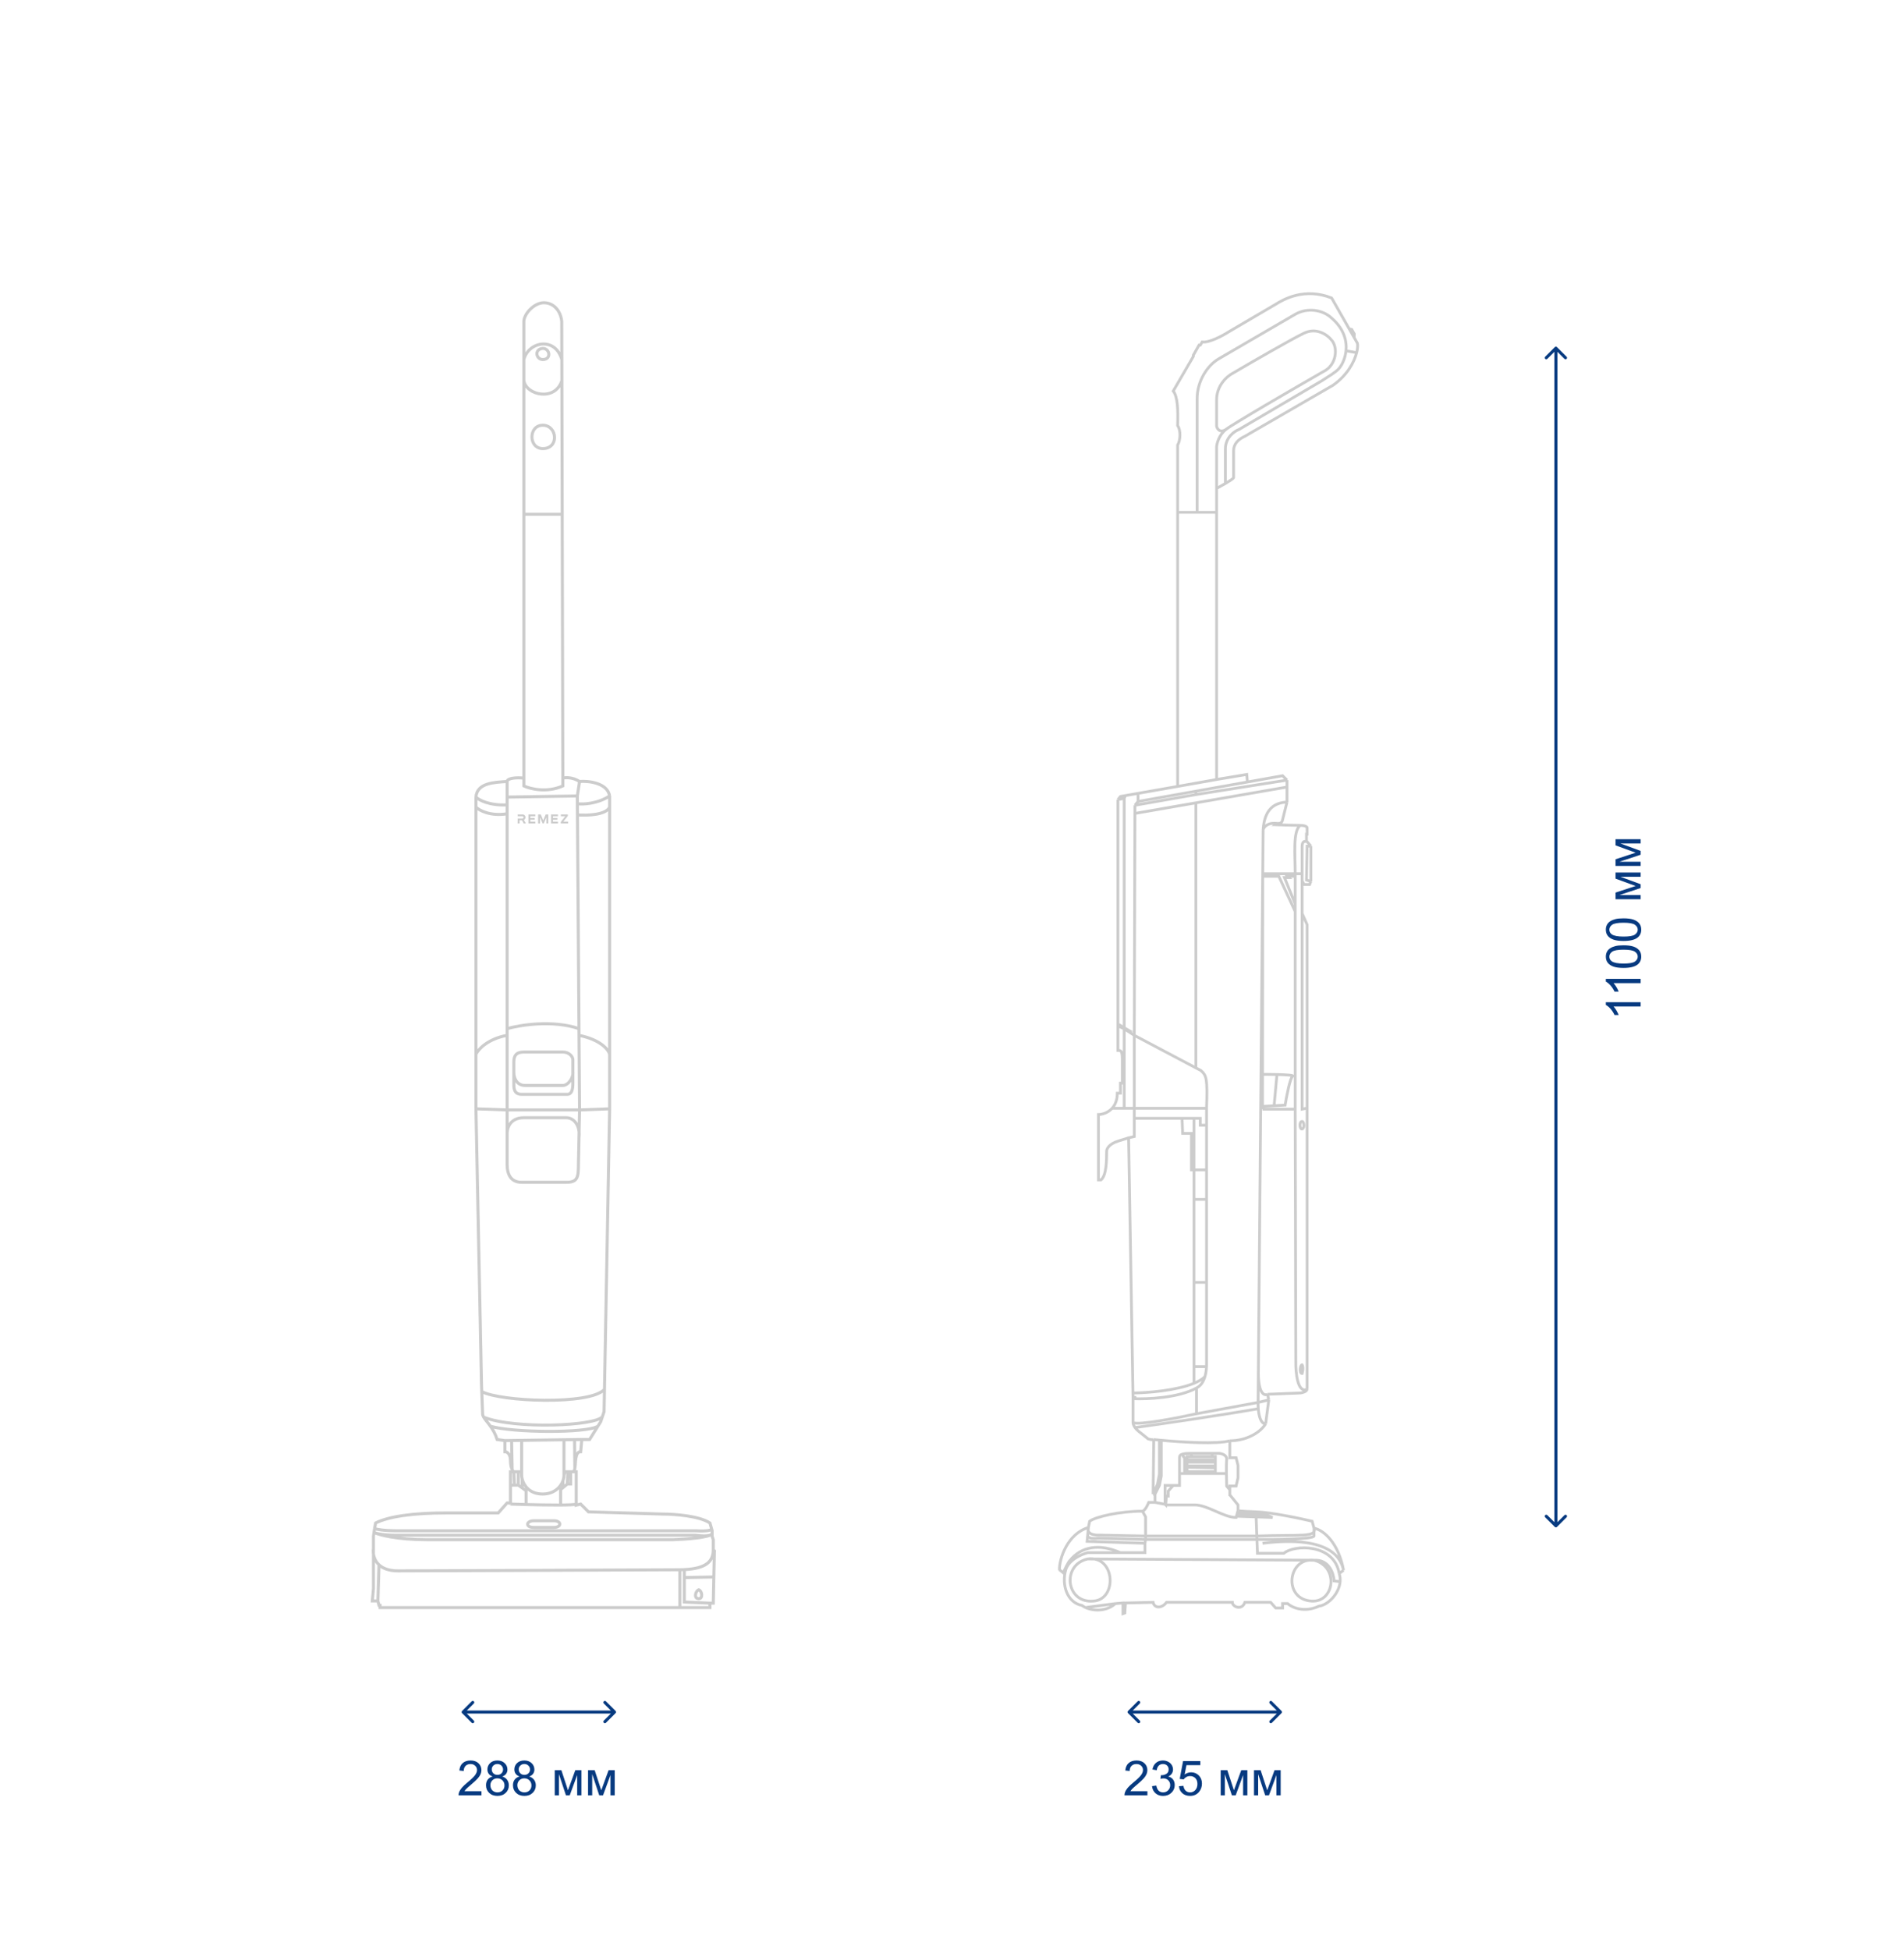 <svg xmlns="http://www.w3.org/2000/svg" width="629" height="644" viewBox="0 0 629 644" fill="none"><rect width="629" height="644" rx="5" fill="white"></rect><g filter="url(#filter0_f_919_2325)"><rect x="92" y="32" width="227" height="166" fill="white"></rect></g><path d="M542 331.039V332.445H533.039C533.362 332.784 533.685 333.229 534.008 333.781C534.331 334.328 534.573 334.82 534.734 335.258H533.375C533.005 334.471 532.557 333.784 532.031 333.195C531.505 332.607 530.995 332.19 530.5 331.945V331.039H542ZM542 323.32V324.727H533.039C533.362 325.065 533.685 325.51 534.008 326.062C534.331 326.609 534.573 327.102 534.734 327.539H533.375C533.005 326.753 532.557 326.065 532.031 325.477C531.505 324.888 530.995 324.471 530.5 324.227V323.32H542ZM536.352 319.711C534.997 319.711 533.909 319.573 533.086 319.297C532.258 319.016 531.62 318.602 531.172 318.055C530.724 317.503 530.5 316.81 530.5 315.977C530.5 315.362 530.625 314.823 530.875 314.359C531.12 313.896 531.477 313.513 531.945 313.211C532.409 312.909 532.977 312.672 533.648 312.5C534.315 312.328 535.216 312.242 536.352 312.242C537.695 312.242 538.781 312.38 539.609 312.656C540.432 312.932 541.07 313.346 541.523 313.898C541.971 314.445 542.195 315.138 542.195 315.977C542.195 317.081 541.799 317.948 541.008 318.578C540.055 319.333 538.503 319.711 536.352 319.711ZM536.352 318.266C538.232 318.266 539.484 318.047 540.109 317.609C540.729 317.167 541.039 316.622 541.039 315.977C541.039 315.331 540.727 314.789 540.102 314.352C539.477 313.909 538.227 313.688 536.352 313.688C534.466 313.688 533.214 313.909 532.594 314.352C531.974 314.789 531.664 315.336 531.664 315.992C531.664 316.638 531.938 317.154 532.484 317.539C533.182 318.023 534.471 318.266 536.352 318.266ZM536.352 310.805C534.997 310.805 533.909 310.667 533.086 310.391C532.258 310.109 531.62 309.695 531.172 309.148C530.724 308.596 530.5 307.904 530.5 307.07C530.5 306.456 530.625 305.917 530.875 305.453C531.12 304.99 531.477 304.607 531.945 304.305C532.409 304.003 532.977 303.766 533.648 303.594C534.315 303.422 535.216 303.336 536.352 303.336C537.695 303.336 538.781 303.474 539.609 303.75C540.432 304.026 541.07 304.44 541.523 304.992C541.971 305.539 542.195 306.232 542.195 307.07C542.195 308.174 541.799 309.042 541.008 309.672C540.055 310.427 538.503 310.805 536.352 310.805ZM536.352 309.359C538.232 309.359 539.484 309.141 540.109 308.703C540.729 308.26 541.039 307.716 541.039 307.07C541.039 306.424 540.727 305.883 540.102 305.445C539.477 305.003 538.227 304.781 536.352 304.781C534.466 304.781 533.214 305.003 532.594 305.445C531.974 305.883 531.664 306.43 531.664 307.086C531.664 307.732 531.938 308.247 532.484 308.633C533.182 309.117 534.471 309.359 536.352 309.359ZM533.703 297.016V294.828L540.344 292.648L533.703 290.227V288.203H542V289.609H535.32L542 292.062V293.32L535 295.641H542V297.016H533.703ZM533.703 286.016V283.828L540.344 281.648L533.703 279.227V277.203H542V278.609H535.32L542 281.062V282.32L535 284.641H542V286.016H533.703Z" fill="#073A80"></path><path d="M513.646 504.354C513.842 504.549 514.158 504.549 514.354 504.354L517.536 501.172C517.731 500.976 517.731 500.66 517.536 500.464C517.34 500.269 517.024 500.269 516.828 500.464L514 503.293L511.172 500.464C510.976 500.269 510.66 500.269 510.464 500.464C510.269 500.66 510.269 500.976 510.464 501.172L513.646 504.354ZM514.354 114.646C514.158 114.451 513.842 114.451 513.646 114.646L510.464 117.828C510.269 118.024 510.269 118.34 510.464 118.536C510.66 118.731 510.976 118.731 511.172 118.536L514 115.707L516.828 118.536C517.024 118.731 517.34 118.731 517.536 118.536C517.731 118.34 517.731 118.024 517.536 117.828L514.354 114.646ZM514.5 504L514.5 115H513.5L513.5 504H514.5Z" fill="#073A80"></path><path d="M124.84 528.791H123L123.368 524.746V511.507M124.84 528.791L125.208 530.264H125.577V531H224.59M124.84 528.791L125.208 516.872M123.368 511.507V507.462L123.552 506.175M123.368 511.507C123.152 512.946 123.443 515.23 125.208 516.872M123.736 504.888L124.104 503.049C128.521 500.842 136.693 499.739 147.293 499.739H164.593L167.537 496.429H168.274L168.642 496.797M123.736 504.888C124.35 505.134 126.681 505.625 131.098 505.625C135.515 505.625 198.701 505.625 229.743 505.625C231.618 505.748 235.306 505.773 235.054 504.89M123.736 504.888L123.552 506.175M168.642 496.797V490.548M168.642 496.797C170.103 496.849 171.886 496.906 173.795 496.957M169.746 486.133H168.642V490.548M169.746 486.133C169.597 486.034 169.389 485.799 169.193 485.399M169.746 486.133L169.93 490.548M169.746 486.133L171.218 486.134M166.801 475.836V479.513C167.415 479.513 168.642 480.101 168.642 482.455C168.642 483.859 168.904 484.809 169.193 485.399M166.801 475.836L164.225 475.468C163.662 473.64 162.829 472.231 162.016 471.089M166.801 475.836L169.01 475.804M157.231 366.247L159.072 457.448L159.157 459.657M157.231 366.247L167.537 366.617M157.231 366.247V348.23M157.231 263.278C157.599 258.497 163.415 258.423 167.537 258.129M157.231 263.278C158.213 264.259 161.648 266.148 167.537 265.854M157.231 263.278V266.59M167.537 258.129C167.537 257.028 170.703 256.732 173.059 257.026M167.537 258.129V263.278M173.059 257.026V259.602C175.144 260.583 180.641 261.956 185.941 259.602L185.94 256.66M173.059 257.026V169.872M191.463 258.129C189.107 256.656 186.8 256.78 185.941 257.026L185.94 256.66M191.463 258.129C194.162 257.885 200.664 258.499 201.401 262.912M191.463 258.129L190.726 262.912M201.401 262.912C197.278 265.56 192.579 265.732 190.745 265.486M201.401 262.912V266.59M201.401 366.249L199.696 458.921M201.401 366.249L191.463 366.617M201.401 366.249V348.23M192.199 475.47H194.775L197.516 471.089M192.199 475.47L191.831 479.515C189.879 479.515 190.25 483.143 189.906 485.032M192.199 475.47L186.309 475.555M189.254 486.135H190.358V496.797M189.254 486.135H188.518M189.254 486.135C189.611 486.063 189.795 485.637 189.906 485.032M235.632 511.877V508.567L235.264 507.464V506.545M235.632 511.877L236 512.245L235.816 520.887M235.632 511.877C235.632 515.694 233.419 518.089 226.062 518.449M234.528 529.529H235.632L235.816 520.887M234.528 529.529V531H224.59M234.528 529.529L226.062 529.161V521.071M224.59 518.494C224.468 518.495 224.345 518.496 224.221 518.497C196.37 518.619 138.827 518.864 131.466 518.864C128.425 518.864 126.451 518.027 125.208 516.872M224.59 518.494V531M224.59 518.494C225.102 518.487 225.592 518.472 226.062 518.449M226.062 518.449V521.071M226.062 521.071L235.816 520.887M190.358 496.797V497.167L191.831 496.799L194.407 499.374L219.068 500.109C222.749 500.109 230.994 500.698 234.528 503.051L235.054 504.89M190.358 496.797C189.663 497.259 180.861 497.145 173.795 496.957M168.642 490.548H169.93M171.218 490.548H169.93M171.218 490.548V486.134M171.218 490.548L172.507 491.467M173.795 496.957V492.387L172.507 491.467M172.322 475.836V486.135M186.309 487.238V475.555M186.309 487.238L186.678 486.135H187.598M186.309 487.238C186.309 487.846 186.199 488.47 185.986 489.077M186.309 475.555L169.01 475.804M185.205 496.957C185.205 496.831 185.205 493.612 185.205 492.019L185.986 491.369M187.414 490.18H188.518V486.135M187.414 490.18L187.598 486.135M187.414 490.18L185.986 491.369M188.518 486.135H187.598M189.807 475.555L189.906 485.032M169.01 475.804L169.193 485.399M172.322 486.135V487.238C172.322 487.584 172.375 488.021 172.496 488.503M172.322 486.135L171.218 486.134M172.496 488.503C173.02 490.581 174.834 493.49 179.316 493.49C182.82 493.49 185.166 491.407 185.986 489.077M172.496 488.503L172.507 491.467M185.986 489.077L185.941 490.916L185.986 491.369M235.054 504.89L235.264 505.625V506.545M123.552 506.175C124.104 506.482 126.386 507.096 131.098 507.096C135.809 507.096 198.824 507.096 229.743 507.096C231.46 507.342 234.969 507.574 235.264 506.545M123.552 506.175C125.208 506.972 131.024 508.567 141.036 508.567C151.048 508.567 199.438 508.567 222.381 508.567C226.43 508.445 234.675 507.869 235.264 506.545M159.157 459.657L159.44 467.01C159.44 467.365 159.574 467.726 159.8 468.115M159.157 459.657C165.329 462.967 194.798 464.217 199.696 458.921M199.696 458.921L199.56 466.276L199.008 467.931M159.8 468.115C170.114 472.16 196.8 471.02 199.008 467.931M159.8 468.115C160.268 468.921 161.131 469.847 162.016 471.089M199.008 467.931L198.456 469.586L197.516 471.089M162.016 471.089C169.193 473.264 193.819 473.469 197.516 471.089M167.537 366.617H191.463M167.537 366.617V374.707M167.537 366.617V341.978M191.463 366.617L191.279 375.627M191.463 366.617L191.288 341.978M167.537 374.707V384.637C167.537 387.946 168.789 390.52 172.322 390.52H187.046C190.726 390.52 191.094 389.049 191.094 384.637L191.279 375.627M167.537 374.707C167.415 372.869 168.347 369.191 173.059 369.191C177.77 369.191 184.346 369.191 187.046 369.191C189.745 369.191 191.72 371.949 191.279 375.627M167.537 263.278L190.726 262.912M167.537 263.278V265.854M190.726 262.912L190.745 265.486M169.746 354.297V350.804C169.746 348.744 170.482 347.494 173.059 347.494H185.941C188.003 347.494 189.254 348.965 189.254 350.068V353.93M169.746 354.297V357.791C169.746 359.262 169.672 361.468 172.322 361.468H187.414C188.886 361.468 189.254 359.85 189.254 357.791V353.93M169.746 354.297C169.746 355.707 170.482 358.526 173.427 358.526C176.371 358.526 182.997 358.526 185.941 358.526C187.782 358.526 189.549 355.842 189.254 353.93M157.231 348.23C157.967 346.636 161.059 343.155 167.537 341.978M157.231 348.23V266.59M167.537 341.978V339.771M201.401 348.23C201.039 346.759 198.509 343.449 191.288 341.978M201.401 348.23V266.59M191.288 341.978L191.272 339.771M167.537 339.771C171.827 338.545 182.58 336.829 191.272 339.771M167.537 339.771V268.796M191.272 339.771L190.771 269.164M167.537 265.854V268.796M157.231 266.59C158.336 267.693 161.943 269.679 167.537 268.796M190.745 265.486L190.771 269.164M190.771 269.164C193.823 269.409 200.223 269.237 201.401 266.59M185.94 256.66L185.729 169.872M173.059 169.872H185.729M173.059 169.872V125.742M185.729 169.872L185.621 125.742M173.059 118.755V106.252C173.059 103.677 176.445 100 179.684 100C182.923 100 185.279 102.721 185.573 106.252L185.604 118.755M173.059 118.755C174.531 112.871 183.365 111.032 185.604 118.755M173.059 118.755V125.742M185.604 118.755L185.621 125.742M173.059 125.742C173.795 130.523 183.365 132.73 185.621 125.742M230.847 525.116C229.743 525.484 229.08 528.058 230.847 528.058C232.319 528.058 231.951 525.484 230.847 525.116ZM176.371 504.522H182.997C185.573 504.522 185.573 502.316 182.997 502.316H176.371C173.795 502.316 173.427 504.522 176.371 504.522ZM179.316 118.755C177.107 118.755 176.371 115.352 179.316 115.078C181.672 115.078 182.261 118.755 179.316 118.755ZM179.316 148.175C174.531 148.175 174.531 140.452 179.316 140.452C184.101 140.452 184.837 148.175 179.316 148.175Z" stroke="#CCCCCC"></path><path d="M177.795 271.988C177.767 271.96 177.774 271.925 177.774 271.897C177.774 270.965 177.774 270.027 177.774 269.095C177.774 269.025 177.795 269.005 177.865 269.005C178.101 269.012 178.337 269.012 178.574 269.005C178.636 269.005 178.664 269.025 178.685 269.081C178.922 269.665 179.158 270.249 179.401 270.833C179.401 270.84 179.401 270.847 179.408 270.847C179.422 270.875 179.422 270.924 179.464 270.924C179.506 270.924 179.506 270.882 179.52 270.847C179.756 270.263 179.999 269.679 180.236 269.095C180.264 269.032 180.291 269.005 180.368 269.005C180.597 269.012 180.827 269.012 181.056 269.005C181.119 269.005 181.14 269.019 181.14 269.081C181.14 270.02 181.14 270.965 181.14 271.904C181.14 271.932 181.133 271.96 181.119 271.981C180.917 271.981 180.715 271.981 180.521 271.981C180.507 271.946 180.507 271.904 180.507 271.869C180.507 271.306 180.507 270.75 180.507 270.187C180.507 270.152 180.528 270.103 180.479 270.096C180.43 270.082 180.43 270.138 180.416 270.166C180.298 270.451 180.18 270.743 180.055 271.028C179.923 271.348 179.791 271.661 179.652 271.981C179.52 271.981 179.387 271.981 179.248 271.981C178.998 271.376 178.748 270.764 178.497 270.159C178.49 270.152 178.49 270.138 178.483 270.131C178.477 270.11 178.456 270.103 178.435 270.11C178.414 270.117 178.407 270.131 178.407 270.145C178.407 270.166 178.407 270.187 178.407 270.215C178.407 270.771 178.407 271.327 178.407 271.876C178.407 271.911 178.414 271.953 178.379 271.988C178.178 271.988 177.983 271.988 177.795 271.988Z" fill="#CCCCCC"></path><path d="M182.057 271.988C182.05 271.953 182.043 271.911 182.043 271.876C182.043 270.959 182.043 270.034 182.043 269.116C182.043 269.005 182.043 269.005 182.154 269.005C182.843 269.005 183.538 269.005 184.226 269.005C184.303 269.005 184.324 269.025 184.324 269.102C184.317 269.248 184.317 269.387 184.324 269.533C184.324 269.603 184.303 269.623 184.233 269.623C183.747 269.623 183.26 269.623 182.773 269.623C182.69 269.623 182.669 269.651 182.669 269.728C182.676 269.846 182.676 269.971 182.669 270.089C182.669 270.159 182.69 270.18 182.759 270.18C183.183 270.18 183.601 270.18 184.025 270.18C184.115 270.18 184.136 270.208 184.129 270.291C184.122 270.409 184.129 270.534 184.129 270.653C184.129 270.771 184.129 270.771 184.018 270.771C183.601 270.771 183.183 270.771 182.766 270.771C182.69 270.771 182.662 270.792 182.669 270.868C182.676 271.007 182.676 271.153 182.669 271.292C182.669 271.362 182.69 271.383 182.759 271.383C183.246 271.383 183.74 271.383 184.226 271.383C184.296 271.383 184.324 271.404 184.324 271.473C184.317 271.619 184.324 271.758 184.324 271.904C184.324 271.939 184.324 271.967 184.303 272.002C183.559 271.988 182.808 271.988 182.057 271.988Z" fill="#CCCCCC"></path><path d="M171.008 269.017C171.036 269.01 171.063 269.003 171.098 269.003C171.606 269.003 172.106 268.996 172.614 269.003C173.003 269.01 173.316 269.163 173.49 269.525C173.664 269.886 173.629 270.241 173.393 270.568C173.323 270.658 173.24 270.734 173.136 270.79C173.073 270.818 173.073 270.846 173.108 270.908C173.295 271.235 173.483 271.555 173.671 271.882C173.685 271.91 173.727 271.937 173.685 271.972C173.49 271.972 173.295 271.972 173.101 271.972C173.08 271.972 173.052 271.965 173.031 271.986C173.017 271.986 173.01 271.986 172.996 271.986C172.809 271.645 172.628 271.305 172.44 270.964C172.419 270.922 172.385 270.922 172.35 270.922C172.141 270.922 171.94 270.922 171.738 270.922C171.668 270.922 171.648 270.943 171.648 271.013C171.648 271.305 171.648 271.597 171.648 271.889C171.648 271.924 171.648 271.951 171.627 271.986C171.613 271.986 171.606 271.986 171.592 271.986C171.571 271.958 171.543 271.972 171.515 271.972C171.383 271.972 171.251 271.965 171.119 271.972C171.043 271.979 171.029 271.951 171.029 271.875C171.029 271.416 171.029 270.957 171.029 270.505C171.029 270.47 171.043 270.435 171.015 270.408C171.015 270.394 171.015 270.387 171.015 270.373C171.043 270.352 171.07 270.359 171.098 270.359C171.237 270.359 171.369 270.359 171.508 270.359C171.863 270.359 172.211 270.359 172.565 270.359C172.844 270.352 173.017 270.109 172.927 269.858C172.871 269.705 172.725 269.622 172.538 269.622C172.065 269.622 171.592 269.622 171.112 269.622C171.084 269.622 171.05 269.636 171.029 269.608C171.029 269.448 171.029 269.288 171.029 269.128C171.029 269.107 171.036 269.08 171.015 269.059C171.008 269.038 171.008 269.031 171.008 269.017Z" fill="#CCCCCC"></path><path d="M185.267 271.974C185.239 271.96 185.246 271.939 185.246 271.918C185.246 271.876 185.253 271.835 185.246 271.793C185.211 271.577 185.295 271.417 185.434 271.251C185.844 270.75 186.24 270.242 186.644 269.735C186.665 269.707 186.699 269.686 186.686 269.651C186.665 269.61 186.623 269.623 186.588 269.623C186.185 269.623 185.782 269.623 185.378 269.623C185.302 269.623 185.281 269.603 185.288 269.526C185.295 269.38 185.295 269.234 185.288 269.088C185.288 269.032 185.302 269.005 185.364 269.005C186.081 269.005 186.797 269.005 187.513 269.005C187.569 269.005 187.596 269.019 187.589 269.081C187.589 269.088 187.589 269.095 187.589 269.109C187.589 269.241 187.617 269.387 187.576 269.505C187.534 269.623 187.423 269.721 187.339 269.818C186.957 270.298 186.567 270.778 186.185 271.264C186.164 271.292 186.122 271.313 186.143 271.355C186.164 271.39 186.206 271.376 186.234 271.376C186.679 271.376 187.131 271.376 187.576 271.376C187.645 271.376 187.673 271.39 187.673 271.466C187.666 271.612 187.673 271.758 187.673 271.904C187.673 271.932 187.673 271.967 187.659 271.995C187.645 271.995 187.638 271.995 187.624 271.995C187.61 271.974 187.589 271.981 187.569 271.981C186.797 271.974 186.032 271.974 185.267 271.974Z" fill="#CCCCCC"></path><path d="M185.27 271.972C186.034 271.972 186.806 271.972 187.571 271.972C187.592 271.972 187.613 271.972 187.627 271.986C186.841 271.986 186.062 271.986 185.276 271.986C185.27 271.979 185.27 271.979 185.27 271.972Z" fill="#CCCCCC"></path><path d="M174.589 271.986C174.589 271.979 174.582 271.979 174.582 271.972C175.326 271.972 176.077 271.972 176.821 271.972C176.821 271.979 176.821 271.979 176.821 271.986C176.084 271.986 175.333 271.986 174.589 271.986Z" fill="#CCCCCC"></path><path d="M171.007 270.406C171.035 270.434 171.021 270.469 171.021 270.504C171.021 270.963 171.021 271.421 171.021 271.873C171.021 271.943 171.035 271.971 171.111 271.971C171.243 271.964 171.375 271.971 171.508 271.971C171.535 271.971 171.563 271.964 171.584 271.985C171.403 271.985 171.229 271.985 171.049 271.985C171.007 271.985 171 271.978 171 271.936C171.007 271.428 171.007 270.914 171.007 270.406Z" fill="#CCCCCC"></path><path d="M173.023 271.987C173.044 271.966 173.065 271.973 173.093 271.973C173.288 271.973 173.482 271.973 173.677 271.973C173.677 271.98 173.677 271.98 173.67 271.987C173.455 271.987 173.239 271.987 173.023 271.987Z" fill="#CCCCCC"></path><path d="M171.029 269.601H171.022L171.008 269.594C171.008 269.413 171.008 269.232 171.008 269.052C171.029 269.072 171.022 269.1 171.022 269.121C171.029 269.281 171.029 269.441 171.029 269.601Z" fill="#CCCCCC"></path><path d="M176.827 271.974C176.083 271.974 175.332 271.974 174.588 271.974C174.56 271.953 174.567 271.918 174.567 271.89C174.567 270.959 174.567 270.034 174.567 269.102C174.567 269.025 174.588 269.005 174.665 269.005C175.36 269.005 176.055 269.005 176.751 269.005C176.827 269.005 176.855 269.025 176.848 269.102C176.841 269.248 176.841 269.387 176.848 269.533C176.848 269.603 176.827 269.623 176.757 269.623C176.271 269.623 175.784 269.623 175.297 269.623C175.214 269.623 175.193 269.651 175.193 269.728C175.2 269.846 175.2 269.971 175.193 270.089C175.193 270.159 175.214 270.18 175.283 270.18C175.708 270.18 176.132 270.18 176.556 270.18C176.625 270.18 176.653 270.194 176.653 270.27C176.646 270.402 176.646 270.534 176.653 270.666C176.653 270.743 176.632 270.764 176.556 270.764C176.132 270.757 175.714 270.764 175.29 270.757C175.214 270.757 175.193 270.785 175.193 270.854C175.2 270.993 175.2 271.139 175.193 271.278C175.193 271.348 175.214 271.369 175.283 271.369C175.77 271.369 176.257 271.369 176.744 271.369C176.82 271.369 176.848 271.383 176.841 271.466C176.834 271.612 176.841 271.751 176.841 271.897C176.841 271.918 176.855 271.953 176.827 271.974Z" fill="#CCCCCC"></path><path d="M379.055 591.648V593H371.484C371.474 592.661 371.529 592.336 371.648 592.023C371.841 591.508 372.148 591 372.57 590.5C372.997 590 373.612 589.422 374.414 588.766C375.659 587.745 376.5 586.938 376.938 586.344C377.375 585.745 377.594 585.18 377.594 584.648C377.594 584.091 377.393 583.622 376.992 583.242C376.596 582.857 376.078 582.664 375.438 582.664C374.76 582.664 374.219 582.867 373.812 583.273C373.406 583.68 373.201 584.242 373.195 584.961L371.75 584.812C371.849 583.734 372.221 582.914 372.867 582.352C373.513 581.784 374.38 581.5 375.469 581.5C376.568 581.5 377.438 581.805 378.078 582.414C378.719 583.023 379.039 583.779 379.039 584.68C379.039 585.138 378.945 585.589 378.758 586.031C378.57 586.474 378.258 586.94 377.82 587.43C377.388 587.919 376.667 588.591 375.656 589.445C374.812 590.154 374.271 590.635 374.031 590.891C373.792 591.141 373.594 591.393 373.438 591.648H379.055ZM380.578 589.977L381.984 589.789C382.146 590.586 382.419 591.161 382.805 591.516C383.195 591.865 383.669 592.039 384.227 592.039C384.888 592.039 385.445 591.81 385.898 591.352C386.357 590.893 386.586 590.326 386.586 589.648C386.586 589.003 386.375 588.471 385.953 588.055C385.531 587.633 384.995 587.422 384.344 587.422C384.078 587.422 383.747 587.474 383.352 587.578L383.508 586.344C383.602 586.354 383.677 586.359 383.734 586.359C384.333 586.359 384.872 586.203 385.352 585.891C385.831 585.578 386.07 585.096 386.07 584.445C386.07 583.93 385.896 583.503 385.547 583.164C385.198 582.826 384.747 582.656 384.195 582.656C383.648 582.656 383.193 582.828 382.828 583.172C382.464 583.516 382.229 584.031 382.125 584.719L380.719 584.469C380.891 583.526 381.281 582.797 381.891 582.281C382.5 581.76 383.258 581.5 384.164 581.5C384.789 581.5 385.365 581.635 385.891 581.906C386.417 582.172 386.818 582.536 387.094 583C387.375 583.464 387.516 583.956 387.516 584.477C387.516 584.971 387.383 585.422 387.117 585.828C386.852 586.234 386.458 586.557 385.938 586.797C386.615 586.953 387.141 587.279 387.516 587.773C387.891 588.263 388.078 588.878 388.078 589.617C388.078 590.617 387.714 591.466 386.984 592.164C386.255 592.857 385.333 593.203 384.219 593.203C383.214 593.203 382.378 592.904 381.711 592.305C381.049 591.706 380.672 590.93 380.578 589.977ZM389.477 590L390.953 589.875C391.062 590.594 391.315 591.135 391.711 591.5C392.112 591.859 392.594 592.039 393.156 592.039C393.833 592.039 394.406 591.784 394.875 591.273C395.344 590.763 395.578 590.086 395.578 589.242C395.578 588.44 395.352 587.807 394.898 587.344C394.451 586.88 393.862 586.648 393.133 586.648C392.68 586.648 392.271 586.753 391.906 586.961C391.542 587.164 391.255 587.43 391.047 587.758L389.727 587.586L390.836 581.703H396.531V583.047H391.961L391.344 586.125C392.031 585.646 392.753 585.406 393.508 585.406C394.508 585.406 395.352 585.753 396.039 586.445C396.727 587.138 397.07 588.029 397.07 589.117C397.07 590.154 396.768 591.049 396.164 591.805C395.43 592.732 394.427 593.195 393.156 593.195C392.115 593.195 391.263 592.904 390.602 592.32C389.945 591.737 389.57 590.964 389.477 590ZM403.266 584.703H405.453L407.633 591.344L410.055 584.703H412.078V593H410.672V586.32L408.219 593H406.961L404.641 586V593H403.266V584.703ZM414.266 584.703H416.453L418.633 591.344L421.055 584.703H423.078V593H421.672V586.32L419.219 593H417.961L415.641 586V593H414.266V584.703Z" fill="#073A80"></path><path d="M372.646 565.146C372.451 565.342 372.451 565.658 372.646 565.854L375.828 569.036C376.024 569.231 376.34 569.231 376.536 569.036C376.731 568.84 376.731 568.524 376.536 568.328L373.707 565.5L376.536 562.672C376.731 562.476 376.731 562.16 376.536 561.964C376.34 561.769 376.024 561.769 375.828 561.964L372.646 565.146ZM423.364 565.854C423.559 565.658 423.559 565.342 423.364 565.146L420.182 561.964C419.986 561.769 419.67 561.769 419.474 561.964C419.279 562.16 419.279 562.476 419.474 562.672L422.303 565.5L419.474 568.328C419.279 568.524 419.279 568.84 419.474 569.036C419.67 569.231 419.986 569.231 420.182 569.036L423.364 565.854ZM373 566H423.01V565H373V566Z" fill="#073A80"></path><path d="M159.055 591.648V593H151.484C151.474 592.661 151.529 592.336 151.648 592.023C151.841 591.508 152.148 591 152.57 590.5C152.997 590 153.612 589.422 154.414 588.766C155.659 587.745 156.5 586.938 156.938 586.344C157.375 585.745 157.594 585.18 157.594 584.648C157.594 584.091 157.393 583.622 156.992 583.242C156.596 582.857 156.078 582.664 155.438 582.664C154.76 582.664 154.219 582.867 153.812 583.273C153.406 583.68 153.201 584.242 153.195 584.961L151.75 584.812C151.849 583.734 152.221 582.914 152.867 582.352C153.513 581.784 154.38 581.5 155.469 581.5C156.568 581.5 157.438 581.805 158.078 582.414C158.719 583.023 159.039 583.779 159.039 584.68C159.039 585.138 158.945 585.589 158.758 586.031C158.57 586.474 158.258 586.94 157.82 587.43C157.388 587.919 156.667 588.591 155.656 589.445C154.812 590.154 154.271 590.635 154.031 590.891C153.792 591.141 153.594 591.393 153.438 591.648H159.055ZM162.734 586.789C162.151 586.576 161.719 586.271 161.438 585.875C161.156 585.479 161.016 585.005 161.016 584.453C161.016 583.62 161.315 582.919 161.914 582.352C162.513 581.784 163.31 581.5 164.305 581.5C165.305 581.5 166.109 581.792 166.719 582.375C167.328 582.953 167.633 583.659 167.633 584.492C167.633 585.023 167.492 585.487 167.211 585.883C166.935 586.273 166.513 586.576 165.945 586.789C166.648 587.018 167.182 587.388 167.547 587.898C167.917 588.409 168.102 589.018 168.102 589.727C168.102 590.706 167.755 591.529 167.062 592.195C166.37 592.862 165.458 593.195 164.328 593.195C163.198 593.195 162.286 592.862 161.594 592.195C160.901 591.523 160.555 590.688 160.555 589.688C160.555 588.943 160.742 588.32 161.117 587.82C161.497 587.315 162.036 586.971 162.734 586.789ZM162.453 584.406C162.453 584.948 162.628 585.391 162.977 585.734C163.326 586.078 163.779 586.25 164.336 586.25C164.878 586.25 165.32 586.081 165.664 585.742C166.013 585.398 166.188 584.979 166.188 584.484C166.188 583.969 166.008 583.536 165.648 583.188C165.294 582.833 164.852 582.656 164.32 582.656C163.784 582.656 163.339 582.828 162.984 583.172C162.63 583.516 162.453 583.927 162.453 584.406ZM162 589.695C162 590.096 162.094 590.484 162.281 590.859C162.474 591.234 162.758 591.526 163.133 591.734C163.508 591.938 163.911 592.039 164.344 592.039C165.016 592.039 165.57 591.823 166.008 591.391C166.445 590.958 166.664 590.409 166.664 589.742C166.664 589.065 166.438 588.505 165.984 588.062C165.536 587.62 164.974 587.398 164.297 587.398C163.635 587.398 163.086 587.617 162.648 588.055C162.216 588.492 162 589.039 162 589.695ZM171.641 586.789C171.057 586.576 170.625 586.271 170.344 585.875C170.062 585.479 169.922 585.005 169.922 584.453C169.922 583.62 170.221 582.919 170.82 582.352C171.419 581.784 172.216 581.5 173.211 581.5C174.211 581.5 175.016 581.792 175.625 582.375C176.234 582.953 176.539 583.659 176.539 584.492C176.539 585.023 176.398 585.487 176.117 585.883C175.841 586.273 175.419 586.576 174.852 586.789C175.555 587.018 176.089 587.388 176.453 587.898C176.823 588.409 177.008 589.018 177.008 589.727C177.008 590.706 176.661 591.529 175.969 592.195C175.276 592.862 174.365 593.195 173.234 593.195C172.104 593.195 171.193 592.862 170.5 592.195C169.807 591.523 169.461 590.688 169.461 589.688C169.461 588.943 169.648 588.32 170.023 587.82C170.404 587.315 170.943 586.971 171.641 586.789ZM171.359 584.406C171.359 584.948 171.534 585.391 171.883 585.734C172.232 586.078 172.685 586.25 173.242 586.25C173.784 586.25 174.227 586.081 174.57 585.742C174.919 585.398 175.094 584.979 175.094 584.484C175.094 583.969 174.914 583.536 174.555 583.188C174.201 582.833 173.758 582.656 173.227 582.656C172.69 582.656 172.245 582.828 171.891 583.172C171.536 583.516 171.359 583.927 171.359 584.406ZM170.906 589.695C170.906 590.096 171 590.484 171.188 590.859C171.38 591.234 171.664 591.526 172.039 591.734C172.414 591.938 172.818 592.039 173.25 592.039C173.922 592.039 174.477 591.823 174.914 591.391C175.352 590.958 175.57 590.409 175.57 589.742C175.57 589.065 175.344 588.505 174.891 588.062C174.443 587.62 173.88 587.398 173.203 587.398C172.542 587.398 171.992 587.617 171.555 588.055C171.122 588.492 170.906 589.039 170.906 589.695ZM183.266 584.703H185.453L187.633 591.344L190.055 584.703H192.078V593H190.672V586.32L188.219 593H186.961L184.641 586V593H183.266V584.703ZM194.266 584.703H196.453L198.633 591.344L201.055 584.703H203.078V593H201.672V586.32L199.219 593H197.961L195.641 586V593H194.266V584.703Z" fill="#073A80"></path><path d="M152.646 565.146C152.451 565.342 152.451 565.658 152.646 565.854L155.828 569.036C156.024 569.231 156.34 569.231 156.536 569.036C156.731 568.84 156.731 568.524 156.536 568.328L153.707 565.5L156.536 562.672C156.731 562.476 156.731 562.16 156.536 561.964C156.34 561.769 156.024 561.769 155.828 561.964L152.646 565.146ZM203.364 565.854C203.559 565.658 203.559 565.342 203.364 565.146L200.182 561.964C199.986 561.769 199.67 561.769 199.474 561.964C199.279 562.16 199.279 562.476 199.474 562.672L202.303 565.5L199.474 568.328C199.279 568.524 199.279 568.84 199.474 569.036C199.67 569.231 199.986 569.231 200.182 569.036L203.364 565.854ZM153 566H203.01V565H153V566Z" fill="#073A80"></path><path d="M406.276 475.9V481.507H408.352L408.975 483.999V488.151L408.352 490.851H406.276V492.096M406.276 475.9C411.674 475.9 416.284 473.284 418.111 470.294M406.276 475.9C402.159 477.076 390.688 476.388 383.644 475.734M418.111 470.294L419.149 462.404M418.111 470.294C416.487 470.294 415.857 467.633 415.674 465.312M419.149 462.404L418.734 460.536M419.149 462.404L415.619 463.235M418.734 460.536L429.531 460.12C430.223 460.051 431.649 459.705 431.815 458.875M418.734 460.536C417.752 461.089 415.77 460.495 415.703 453.684M431.815 458.875V366.063H431.607M431.815 458.875C428.659 460.369 428.008 453.407 428.077 449.739L427.87 366.357M431.607 366.063L431.815 365.647V305.434L430.154 301.696M431.607 366.063L430.154 366.357V301.696M430.154 301.696V290.899M430.154 290.899L430.777 292.145H432.645L433.06 291.107M430.154 290.899V288.616M433.06 291.107V279.48M433.06 291.107L431.607 290.692L431.815 279.48H433.06M433.06 279.48L431.815 278.026H431.607M431.607 278.026V275.535H431.815V273.458C431.815 273.181 431.358 272.628 429.531 272.628M431.607 278.026C430.444 277.527 430.154 278.787 430.154 279.48V288.616M429.531 272.628C427.704 272.628 423.371 272.489 421.433 272.42L422.056 272.005M429.531 272.628C427.039 274.497 427.87 282.387 427.87 288.616M422.056 272.005C422.679 272.005 423.551 271.922 423.717 270.759L425.17 264.945M422.056 272.005C418.734 271.554 417.488 273.202 417.28 274.082M425.17 264.945C420.852 265.111 417.696 267.437 417.28 274.082M425.17 264.945V259.963M425.17 257.678L423.717 256.225L412.09 258.301M425.17 257.678L395.064 262.454M425.17 257.678V259.963M412.09 258.301L411.882 255.809L402.078 257.444M412.09 258.301L395.064 261.335M401.916 161.336V169.227M401.916 161.336C402.686 160.922 403.794 160.306 404.822 159.699M401.916 161.336V147.633C401.985 146.457 402.705 143.647 405.03 141.82M389.042 169.227V147.01C390.039 145.349 390.08 142.027 389.042 140.574C389.208 135.258 389.042 131.023 387.589 129.154L394.233 117.734V117.319L396.102 113.997H396.517L397.14 112.959C399.465 113.291 403.923 110.882 405.861 109.636L421.433 100.5C424.091 98.839 430.984 94.892 439.912 98.424L445.726 108.633M389.042 169.227V259.755M389.042 169.227H395.479M389.042 259.755L402.078 257.444M389.042 259.755L375.961 262.055M369.317 264.115L370.148 263.077L371.809 262.785M369.317 264.115V338.24L371.393 339.462M369.317 264.115L371.393 263.7M374.3 461.99L375.339 461.574H374.3L374.276 460.121M374.3 461.99V469.88M374.3 461.99C378.799 462.197 389.291 461.782 395.271 458.46M374.3 469.88C375.961 470.876 388.973 468.357 395.271 466.973M374.3 469.88C374.3 470.191 374.454 470.821 374.96 471.541M381.152 475.486C380.654 475.652 379.699 475.416 379.284 475.278C378.868 474.932 377.664 473.949 376.169 472.786C375.634 472.37 375.243 471.942 374.96 471.541M381.152 475.486L380.945 493.55M381.152 475.486C381.72 475.547 382.347 475.611 383.021 475.675M380.945 493.55H381.567M380.945 493.55L382.398 490.228L383.021 486.905V475.675M381.567 493.55V496.249M381.567 493.55L383.021 490.643L383.644 487.528V475.901V475.734M381.567 496.249H379.491C379.145 497.149 378.245 498.99 377.415 499.156M381.567 496.249L384.89 496.872M377.415 499.156C369.94 499.156 361.967 500.983 359.974 502.478L359.558 504.554M377.415 499.156L378.453 501.025V507.357M359.558 504.554C352.617 506.596 349.932 514.9 350.001 518.494M359.558 504.554C358.894 506.714 361.496 507.115 362.881 507.046L378.453 507.357M359.558 504.554L359.332 507.046M350.007 518.673C350.005 518.615 350.003 518.555 350.001 518.494M350.001 518.494L351.253 519.504C351.807 518.258 353.039 515.683 353.537 515.351M353.537 515.351C357.191 510.866 363.088 509.745 370.148 512.86M353.537 515.351C352.887 516.306 352.401 517.376 352.08 518.494M368.487 529.678C364.998 532.834 359.558 531.962 357.482 530.301C352.467 529.352 350.655 523.453 352.08 518.494M368.487 529.678L370.978 529.47V533L371.601 532.792L371.809 529.47L380.945 529.263C381.36 531.339 383.903 531.256 385.357 529.263H407.106C407.106 530.716 410.262 532.086 411.259 529.263H419.772L421.433 531.131H423.717V529.678H425.378C426.762 530.924 430.777 532.834 435.76 530.508C438.654 530.168 442.387 526.476 442.72 522.411M368.487 529.678L358.936 530.924M442.404 519.712L443.857 518.673M442.404 519.712C440.743 509.745 427.454 510.16 424.132 513.067H415.412L415.246 508.499M442.404 519.712C442.703 520.608 442.793 521.519 442.72 522.411M443.857 518.673C442.196 509.745 437.421 505.426 434.099 504.762M443.857 518.673C443.193 515.85 440.951 506.838 417.073 509.745M434.099 504.762L433.476 502.478C429.392 501.509 419.98 499.53 414.996 499.363M434.099 504.762C435.095 507.918 429.531 506.838 415.204 507.357M434.099 504.762V507.357C433.766 508.437 421.392 508.569 415.246 508.499M414.996 499.363C410.013 499.197 408.906 499.017 408.975 498.948M414.996 499.363V501.647L415.204 507.357M408.975 498.948V497.08L406.276 493.757V492.096M408.975 498.948L408.72 499.883M401.916 169.227V257.471L402.078 257.444M401.916 169.227H395.479M395.479 169.227V131.646C395.479 125.832 398.884 120.724 402.538 118.565L427.87 103.823C431.815 101.539 436.922 102.245 439.912 105.068C444.008 108.608 444.994 112.586 444.664 115.865M444.664 115.865C444.394 118.55 443.243 120.765 442.196 121.887C441.15 123.008 438.916 124.337 436.59 125.832L409.39 141.82C407.868 142.373 404.822 144.436 404.822 148.256C404.822 152.077 404.822 157.477 404.822 159.699M444.664 115.865L448.176 116.488M448.176 116.488C447.388 119.578 445.093 123.963 440.328 127.285L411.259 144.103C409.1 145.1 407.522 146.595 407.522 148.878V157.807C407.427 158.092 406.196 158.888 404.822 159.699M448.176 116.488C448.521 115.135 448.577 114.031 448.425 113.373L447.362 111.505M405.03 141.82C407.356 139.992 427.454 128.323 437.213 122.717C441.573 120.641 442.196 114.62 439.705 112.128C438.459 110.605 434.929 108.058 430.777 110.052C426.624 112.045 413.543 119.603 407.522 123.133C405.03 124.378 401.916 127.576 401.916 132.061V140.781C402.115 141.681 403.018 143.148 405.03 141.82ZM445.726 108.633L446.557 108.806L447.387 110.259L447.362 111.505M445.726 108.633L447.362 111.505M375.961 264.738V262.055M375.961 264.738L374.923 265.984M375.961 264.738L395.064 261.335M375.961 262.055L371.809 262.785M371.809 262.785L371.393 263.7M371.393 263.7V339.462M371.393 339.462L372.847 340.317H372.432L371.393 339.832M371.393 339.832L369.317 338.863V346.961C370.355 346.961 370.771 347.085 370.771 350.075V357.758H370.148V361.08H369.11C369.11 363.396 368.385 364.987 367.407 366.063M371.393 339.832V366.063M371.393 339.832L374.716 341.978M371.393 366.063H367.407M371.393 366.063H374.716M367.407 366.063C365.931 367.688 363.88 368.139 362.881 368.139V389.733H363.711C365.58 388.28 365.58 382.881 365.58 380.39C365.511 379.628 366.203 377.857 369.525 376.86C371.913 376.144 372.727 375.885 372.894 375.822M374.716 366.063H398.593M374.716 366.063V369.385M372.894 375.822C372.959 375.797 372.925 375.802 372.847 375.822L374.276 460.121M372.894 375.822L374.716 375.407V369.385M374.716 365.855V341.978M374.716 341.978L374.916 268.683M374.716 341.978L395.064 352.728M398.593 366.063C398.926 356.263 398.593 355.266 396.725 353.605L395.064 352.728M398.593 366.063V371.669M395.271 458.46V466.973M395.271 458.46C396.631 457.78 397.536 456.476 398.053 454.722M395.271 466.973L415.619 463.235M415.619 463.235L415.703 453.684M415.619 463.235C415.602 463.819 415.614 464.547 415.674 465.312M417.28 274.082L417.145 289.447M417.28 288.616H427.87M427.87 288.616H430.154M427.87 288.616V289.447M417.145 289.447H422.471L427.87 301.074M417.145 289.447L415.703 453.684M417.145 289.447L417.084 354.851M427.87 301.074V366.357M427.87 301.074V298.582M427.87 366.357H417.073M417.073 366.357L417.073 365.647L417.084 354.851M417.073 366.357L417.28 365.44L420.914 365.233M427.87 298.582L424.34 289.862H425.793L425.378 289.447H427.87M427.87 298.582V289.447M417.084 354.851C418.402 354.851 420.167 354.867 421.848 354.911M420.914 365.233L424.548 365.025C425.032 362.049 426.209 355.972 427.039 355.474C427.571 355.155 424.842 354.989 421.848 354.911M420.914 365.233L421.848 354.911M374.923 265.984L395.064 262.454M374.923 265.984L374.916 268.683M395.064 262.454V261.335M374.916 268.683L395.064 265.187M425.17 259.963L395.064 265.187M395.064 265.187V352.567V352.728M374.716 369.385H390.496M398.593 371.669H396.517V369.385H394.441M398.593 371.669V386.411M390.496 369.385L390.703 374.368H393.61V386.411H398.593M390.496 369.385H394.441M398.593 386.411V396.17M394.233 396.17H398.593M398.593 396.17V423.577M394.441 423.577H398.593M398.593 423.577V450.362C398.593 450.716 398.585 451.062 398.569 451.4M394.441 451.4H398.569M398.569 451.4C398.51 452.627 398.342 453.745 398.053 454.722M374.276 460.121C379.171 460.066 388.635 459.31 394.441 456.912M398.053 454.722C397.184 455.571 395.933 456.296 394.441 456.912M394.441 456.912V369.385M374.96 471.541C382.944 470.433 402.264 467.638 415.674 465.312M383.644 475.734C383.432 475.714 383.224 475.695 383.021 475.675M384.89 496.872V490.643H387.589M384.89 496.872L385.097 497.08L385.305 494.173H385.928V492.512L387.589 490.643M384.89 496.872L385.305 497.08H394.648C399.009 497.08 404.199 501.232 408.352 501.232L408.465 500.817M387.589 490.643H389.665V481.507C389.665 480.856 389.91 480.45 390.911 480.238M393.61 480.054C392.371 480.054 391.507 480.111 390.911 480.238M393.61 480.054V481.092M393.61 480.054H400.462M406.276 492.096L405.238 490.851C405.206 489.82 405.17 488.249 405.154 486.698M406.276 492.096V494.173M389.873 486.698H391.326M405.154 486.698C405.135 484.81 405.146 482.951 405.238 482.13C405.404 480.635 403.646 480.123 402.746 480.054H400.462M405.154 486.698H391.326M391.326 486.698V481.507L390.911 481.092V480.238M393.61 481.092H392.157V482.13H393.61M393.61 481.092H400.462M400.462 480.054V481.092M400.462 481.092H401.5V482.13H400.462M393.61 482.13V482.96M393.61 482.13H400.462M393.61 482.96H392.157V484.206H393.61M393.61 482.96H400.462M400.462 482.13V482.96M400.462 482.96H401.5V484.206H400.462M393.61 484.206V484.654M393.61 484.206H400.462M393.61 484.654L392.157 484.622V486.075H401.5V484.829L400.462 484.806M393.61 484.654L400.462 484.806M400.462 484.206V484.806M408.465 500.817L420.395 501.232L418.319 500.402L408.72 499.883M408.465 500.817L408.72 499.883M415.204 507.357L415.246 508.499M415.204 507.357H378.453M415.246 508.499H378.453M378.453 507.357V508.499M378.453 508.499L378.245 509.745M378.453 508.499L362.881 508.084C361.65 508.261 359.218 508.302 359.332 507.046M378.245 509.745L359.143 509.122L359.332 507.046M378.245 509.745V512.86H370.148M370.148 512.86H359.332C357.329 513.363 353.074 515.194 352.08 518.494M359.332 514.936C350.63 516.805 352.08 529.678 361.219 528.847C369.193 528.349 368.487 513.69 359.332 514.936ZM359.332 514.936L434.099 515.351M434.099 515.351C425.378 514.313 423.717 528.224 433.268 528.847C440.909 529.346 442.404 517.428 434.099 515.351ZM434.099 515.351C439.082 515.019 440.604 519.781 440.743 522.203L442.72 522.411M430.154 450.777C429.531 450.777 429.157 453.684 430.154 453.684C430.652 452.023 430.361 451.054 430.154 450.777ZM430.154 370.423C429.115 370.423 429.323 373.123 430.154 372.915C431.085 372.682 430.818 370.423 430.154 370.423Z" stroke="#CCCCCC" stroke-width="0.92"></path><defs><filter id="filter0_f_919_2325" x="68" y="8" width="275" height="214" filterUnits="userSpaceOnUse" color-interpolation-filters="sRGB"><feGaussianBlur stdDeviation="12"></feGaussianBlur></filter></defs></svg>